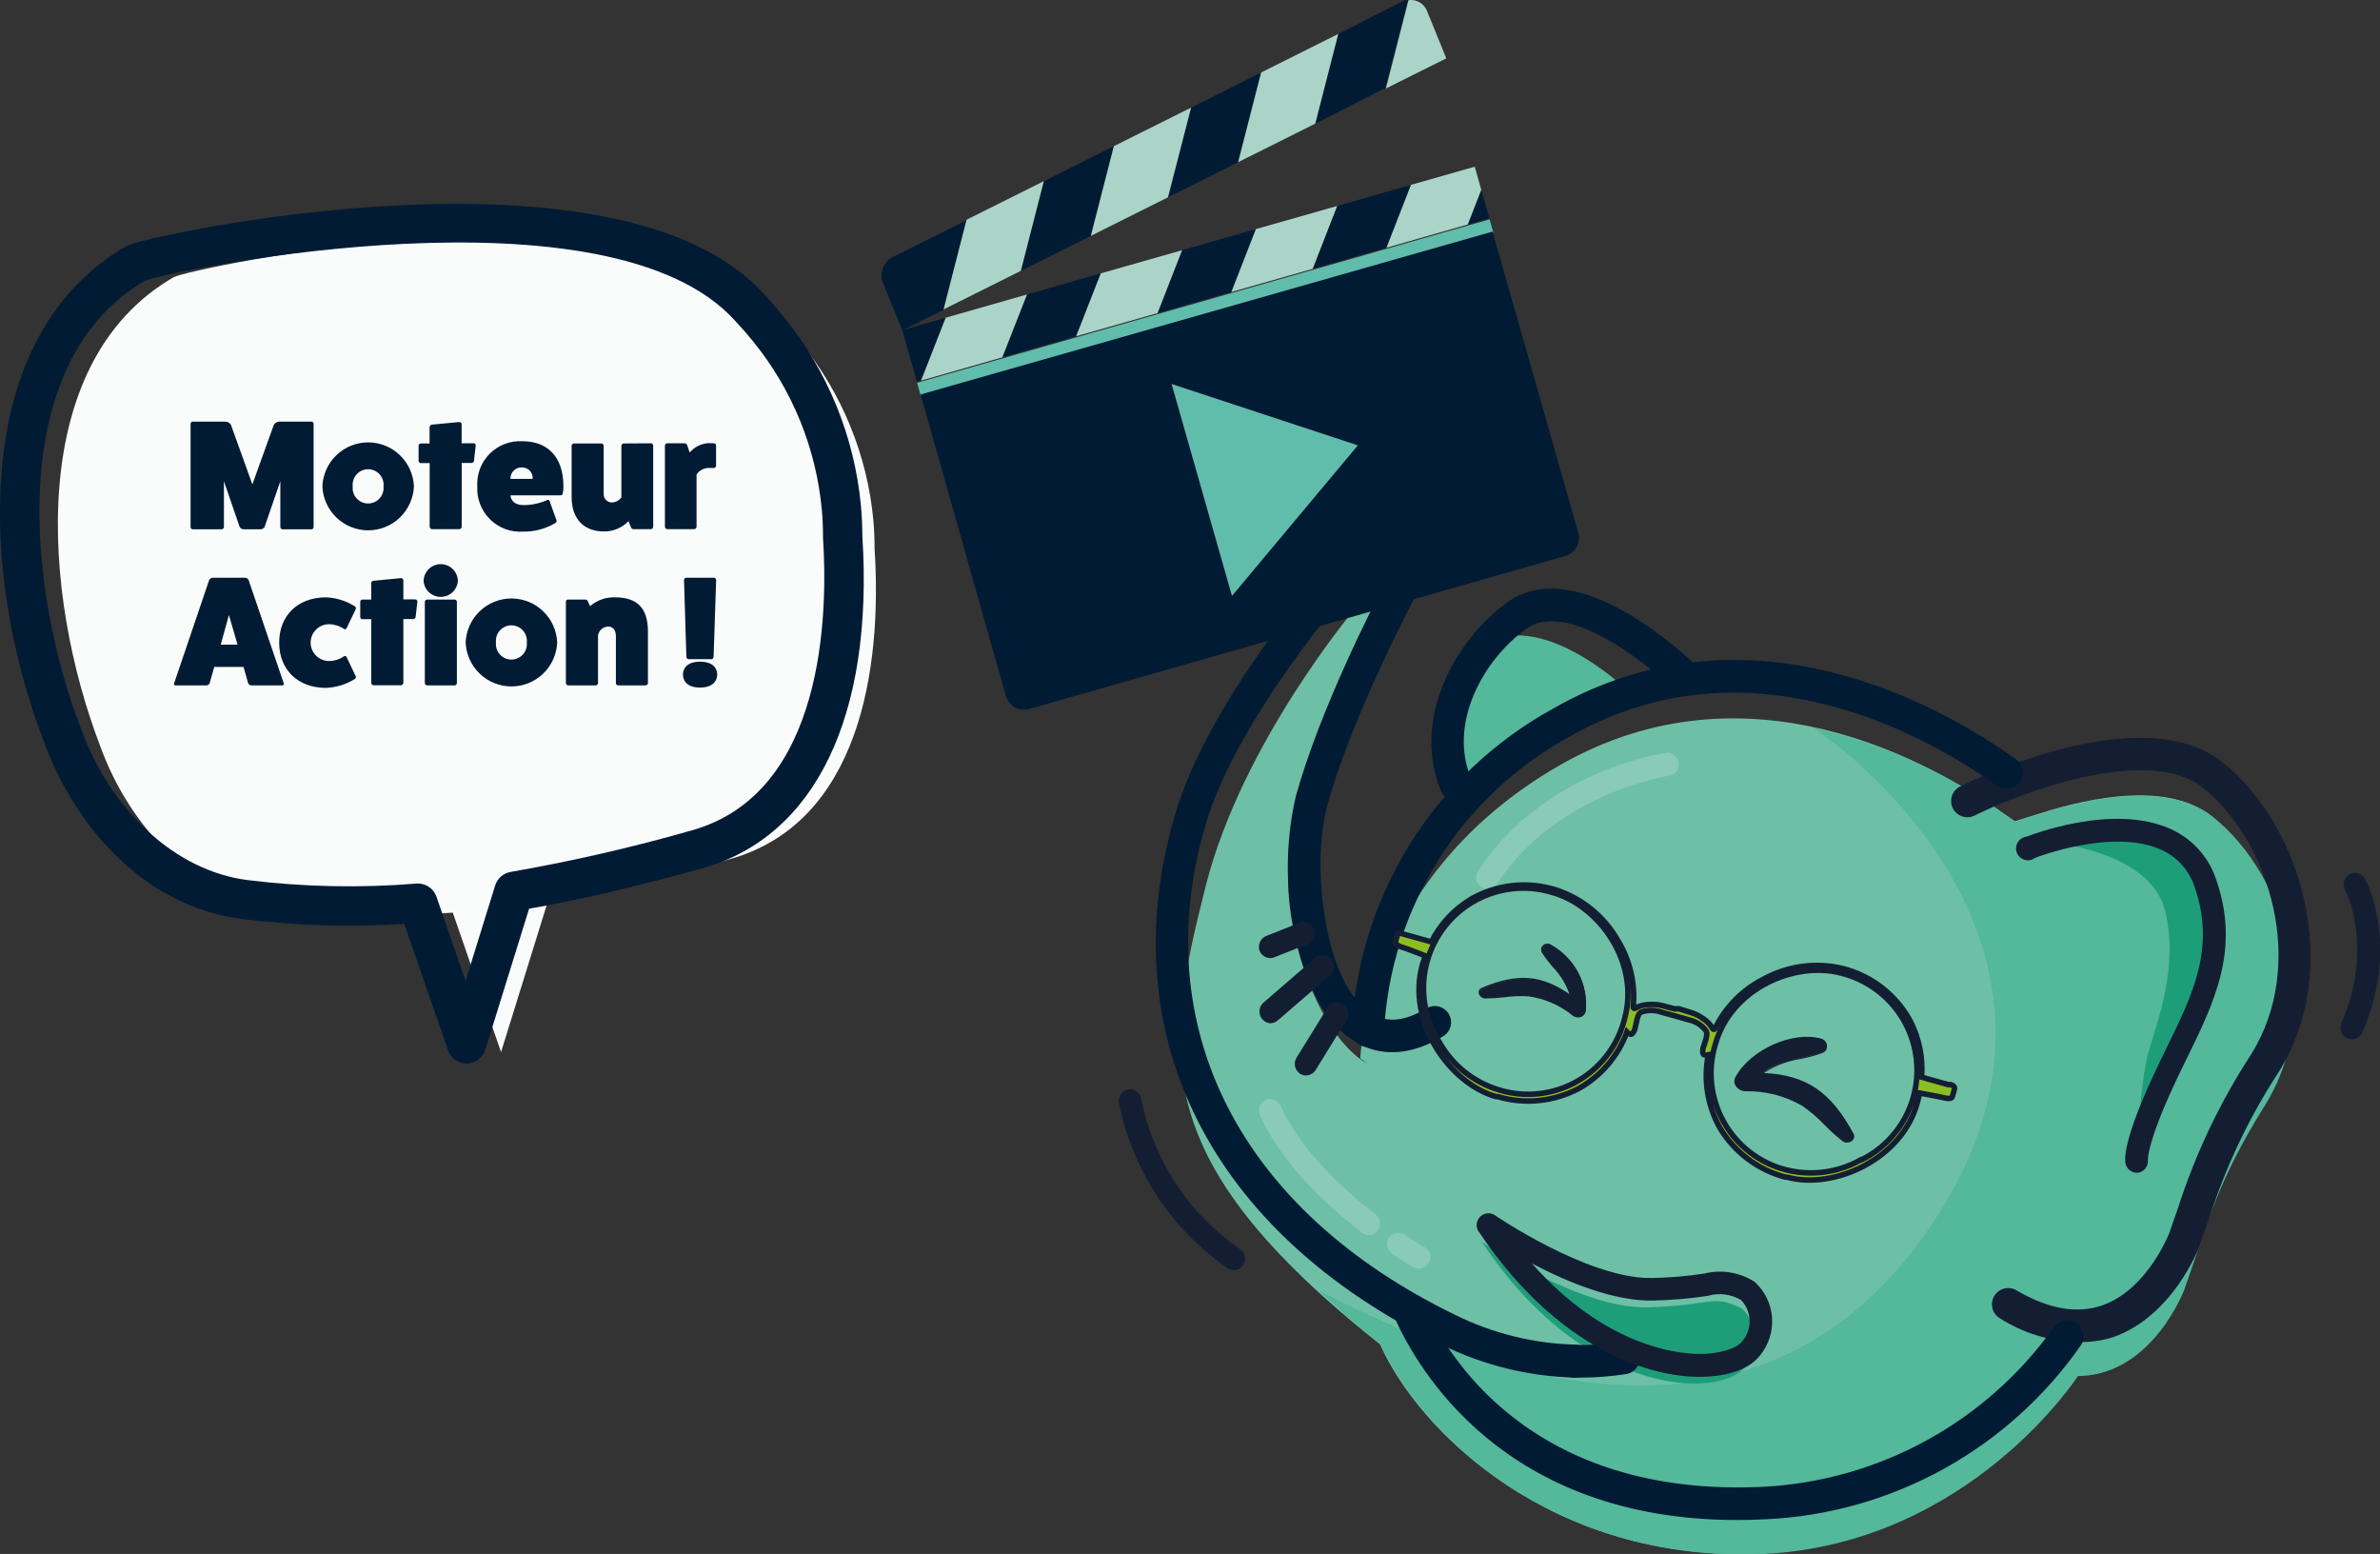 <svg width="432" height="282" viewBox="0 0 432 282" fill="none" xmlns="http://www.w3.org/2000/svg">
<rect x="0" y="0" width="432" height="282" fill="#333333" stroke="none"/>
<g clip-path="url(#clip0_0_1)">
<path d="M248.287 193.103C237.748 187.139 230.844 162.638 235.06 151.055C239.275 139.471 251.083 114.174 251.083 114.174C250.416 107.542 246.05 110.341 246.05 110.341C246.05 110.341 225.467 134.649 218.843 160.808C211.122 191.402 208.09 210.327 250.502 243.978C257.32 259.437 281.515 283.787 320.056 281.892C357.37 280.041 376.985 249.597 376.985 249.597H377.544C390.577 249.059 396.234 234.01 396.234 234.01C400.535 222.168 401.89 214.913 410.944 200.444C421.698 183.22 415.031 159.042 401.503 148.17C393.718 141.926 380.125 144.445 369.995 147.696L365.693 149.031L364.016 147.868C350.445 138.158 317.045 119.341 282.999 138.933C247.985 159.085 246.91 192.069 246.91 192.069L248.287 193.103Z" fill="#6DC0A5"/>
<path d="M250.674 243.978C246.501 240.662 242.888 237.519 239.555 234.311C263.535 246.411 317.819 271.257 350.725 222.104C385.287 170.432 331.089 132.991 328.874 132.022C341.603 134.89 353.618 140.318 364.188 147.976L365.887 149.138L370.189 147.803C380.318 144.552 393.846 142.033 401.696 148.277C415.224 159.042 421.956 183.242 411.138 200.552C402.105 215.02 400.686 222.276 396.449 234.117C396.449 234.117 390.771 249.188 377.738 249.705H377.178C377.178 249.705 357.564 280.084 320.249 282C281.687 283.787 257.491 259.437 250.674 243.978Z" fill="#54B89B"/>
<path d="M266.417 143.497C261.255 131.225 259.814 123.776 268.417 117.532C279.428 109.545 295.817 125.649 295.817 125.649C295.817 125.649 285.773 122.699 266.417 143.497Z" fill="#54B89B"/>
<path d="M316.249 237.519C317.633 238.86 318.466 240.672 318.581 242.597C318.697 244.522 318.087 246.421 316.872 247.918C312.571 253.839 288.01 254.011 268.998 225.398C268.998 225.398 286.784 237.627 299.107 237.239C311.431 236.852 310.829 234.763 316.249 237.519Z" fill="#1D9E79"/>
<path d="M374.125 153.186C374.125 153.186 390.341 154.973 392.943 165.135C395.546 175.297 391.631 185.115 389.996 190.842C388.362 196.569 387.846 210.757 387.846 210.757C387.846 210.757 392.642 194.954 395.094 191.014C397.546 187.074 404.256 171.207 401.309 163.994C398.363 156.782 395.588 151.076 388.878 151.076C383.898 151.241 378.951 151.948 374.125 153.186Z" fill="#1D9E79"/>
<path d="M248.566 224.17C248.106 224.175 247.659 224.024 247.297 223.74C241.06 218.96 232.758 211.382 228.672 202.361C228.463 201.856 228.452 201.29 228.644 200.778C228.836 200.267 229.215 199.847 229.704 199.605C230.206 199.401 230.766 199.395 231.272 199.586C231.778 199.778 232.194 200.153 232.436 200.638C236.178 208.884 243.942 215.967 249.814 220.467C250.112 220.75 250.323 221.112 250.422 221.511C250.521 221.91 250.503 222.329 250.372 222.718C250.241 223.107 250.001 223.451 249.681 223.708C249.361 223.966 248.974 224.126 248.566 224.17Z" fill="#89CAB9"/>
<path d="M257.535 230.22C257.286 230.22 257.038 230.176 256.804 230.091C255.337 229.343 253.941 228.464 252.632 227.465C252.2 227.142 251.905 226.668 251.805 226.138C251.705 225.607 251.809 225.059 252.094 224.601C252.417 224.163 252.894 223.864 253.429 223.764C253.963 223.664 254.516 223.771 254.975 224.063C256.042 224.858 257.164 225.577 258.331 226.216C258.582 226.309 258.812 226.451 259.008 226.634C259.203 226.817 259.361 227.037 259.471 227.282C259.581 227.526 259.641 227.79 259.649 228.058C259.656 228.326 259.61 228.592 259.514 228.842C259.359 229.244 259.088 229.589 258.735 229.835C258.382 230.081 257.965 230.215 257.535 230.22Z" fill="#89CAB9"/>
<path d="M269.966 161.303C269.57 161.3 269.183 161.188 268.847 160.98C268.405 160.666 268.097 160.197 267.986 159.666C267.874 159.135 267.967 158.582 268.245 158.116C280.139 139.837 301.925 136.586 302.85 136.586C303.316 136.65 303.749 136.864 304.082 137.197C304.415 137.53 304.629 137.963 304.692 138.429C304.756 138.896 304.665 139.371 304.433 139.781C304.201 140.19 303.842 140.513 303.409 140.699C303.194 140.699 282.547 143.756 271.708 160.42C271.508 160.694 271.246 160.917 270.943 161.071C270.64 161.224 270.305 161.304 269.966 161.303Z" fill="#89CAB9"/>
<path d="M330.551 188.646C330.803 188.704 331.029 188.842 331.197 189.04C331.364 189.237 331.464 189.483 331.481 189.742C331.498 190 331.431 190.257 331.291 190.475C331.15 190.692 330.943 190.859 330.701 190.95C327.066 192.306 322.658 192.263 319.754 194.89C327.734 195.169 332.164 198.119 336.315 205.827C336.852 206.839 335.368 207.528 334.637 206.968C332.013 205.009 330.121 202.361 327.26 200.509C324.089 198.65 320.46 197.718 316.786 197.818C316.504 197.833 316.224 197.775 315.971 197.649C315.718 197.523 315.502 197.334 315.344 197.1C315.186 196.866 315.09 196.595 315.068 196.313C315.046 196.031 315.097 195.749 315.216 195.492C317.776 190.799 325.26 187.182 330.551 188.646Z" fill="#141E33"/>
<path d="M335.24 207.356C334.971 207.356 334.707 207.273 334.487 207.119C333.341 206.224 332.256 205.253 331.239 204.212C329.996 202.896 328.619 201.712 327.132 200.681C323.973 198.851 320.37 197.935 316.722 198.033C316.379 198.013 316.045 197.91 315.749 197.734C315.454 197.558 315.205 197.314 315.023 197.021C314.875 196.782 314.795 196.506 314.795 196.225C314.795 195.943 314.875 195.667 315.023 195.428C317.69 190.498 325.39 187.031 330.551 188.474C330.85 188.552 331.115 188.724 331.309 188.964C331.502 189.204 331.614 189.5 331.627 189.809C331.645 190.097 331.565 190.383 331.401 190.621C331.238 190.86 330.999 191.036 330.723 191.122C329.447 191.572 328.139 191.924 326.809 192.177C324.442 192.527 322.18 193.394 320.185 194.717C327.906 195.105 332.336 198.141 336.444 205.741C336.562 205.943 336.602 206.18 336.559 206.409C336.515 206.639 336.391 206.845 336.207 206.99C335.939 207.224 335.596 207.354 335.24 207.356ZM327.992 188.517C325.464 188.577 322.99 189.254 320.782 190.489C318.575 191.723 316.701 193.477 315.324 195.6C315.217 195.787 315.16 195.998 315.16 196.214C315.16 196.429 315.217 196.641 315.324 196.827C315.475 197.072 315.683 197.277 315.93 197.423C316.177 197.57 316.456 197.653 316.743 197.667C320.455 197.562 324.121 198.502 327.325 200.38C328.834 201.426 330.232 202.624 331.498 203.954C332.505 204.975 333.575 205.931 334.702 206.817C334.888 206.949 335.109 207.02 335.336 207.02C335.564 207.02 335.786 206.949 335.971 206.817C336.092 206.723 336.174 206.588 336.202 206.437C336.23 206.286 336.201 206.13 336.121 205.999C331.992 198.378 327.519 195.428 319.712 195.234H319.26L319.604 194.933C321.683 193.356 324.137 192.347 326.723 192.005C328.031 191.731 329.324 191.386 330.594 190.971C330.8 190.902 330.978 190.768 331.102 190.59C331.226 190.412 331.289 190.198 331.282 189.981C331.267 189.751 331.18 189.531 331.033 189.353C330.887 189.176 330.688 189.049 330.465 188.99C329.68 188.725 328.862 188.565 328.035 188.517H327.992Z" fill="#141E33"/>
<path d="M281.472 171.508C281.284 171.417 281.071 171.389 280.865 171.429C280.66 171.469 280.473 171.574 280.333 171.729C280.192 171.884 280.106 172.081 280.086 172.29C280.067 172.498 280.115 172.707 280.224 172.886C281.88 175.556 284.72 177.73 285.257 180.809C279.988 177.02 275.665 176.675 269.084 179.453C268.245 179.819 268.847 180.981 269.6 181.003C272.288 181.003 274.826 180.357 277.579 180.637C280.558 181.035 283.366 182.258 285.687 184.168C285.86 184.313 286.067 184.413 286.288 184.456C286.509 184.5 286.738 184.487 286.953 184.418C287.168 184.349 287.362 184.227 287.517 184.063C287.671 183.898 287.782 183.697 287.838 183.479C288.078 181.077 287.601 178.658 286.468 176.527C285.335 174.396 283.596 172.65 281.472 171.508Z" fill="#141E33"/>
<path d="M286.505 184.641C286.136 184.643 285.775 184.53 285.472 184.318C283.17 182.435 280.394 181.221 277.45 180.809C275.978 180.714 274.501 180.772 273.041 180.981C271.863 181.119 270.678 181.19 269.492 181.197C269.228 181.17 268.979 181.059 268.782 180.881C268.585 180.703 268.449 180.467 268.395 180.206C268.362 180.016 268.395 179.82 268.489 179.651C268.583 179.483 268.732 179.352 268.912 179.28C275.364 176.546 279.666 176.847 284.87 180.4C284.247 178.609 283.25 176.973 281.945 175.599C281.218 174.779 280.55 173.908 279.945 172.994C279.804 172.804 279.727 172.574 279.727 172.337C279.727 172.1 279.804 171.87 279.945 171.68C280.115 171.481 280.344 171.34 280.599 171.278C280.854 171.216 281.122 171.237 281.364 171.336C283.517 172.502 285.277 174.279 286.425 176.443C287.573 178.607 288.057 181.062 287.816 183.5C287.785 183.727 287.696 183.942 287.556 184.123C287.416 184.304 287.232 184.446 287.021 184.534C286.854 184.592 286.681 184.628 286.505 184.641ZM276.203 180.335H277.493C280.499 180.757 283.332 181.992 285.687 183.909C285.87 184.046 286.084 184.134 286.31 184.164C286.536 184.194 286.766 184.166 286.978 184.082C287.136 184.021 287.276 183.92 287.382 183.787C287.488 183.655 287.556 183.496 287.58 183.328C287.804 180.967 287.327 178.593 286.21 176.502C285.093 174.412 283.385 172.697 281.3 171.573C281.131 171.502 280.945 171.486 280.767 171.529C280.589 171.572 280.429 171.67 280.31 171.809C280.211 171.935 280.157 172.091 280.157 172.251C280.157 172.411 280.211 172.567 280.31 172.692C280.911 173.592 281.565 174.454 282.268 175.276C283.749 176.779 284.816 178.641 285.365 180.68V181.11L284.999 180.852C279.773 177.084 275.579 176.74 269.019 179.517C268.912 179.547 268.821 179.618 268.765 179.715C268.708 179.811 268.692 179.926 268.718 180.034C268.753 180.211 268.842 180.373 268.973 180.496C269.104 180.62 269.271 180.699 269.449 180.723C270.621 180.717 271.792 180.645 272.955 180.508C274.035 180.408 275.119 180.365 276.203 180.378V180.335Z" fill="#141E33"/>
<path d="M377.006 243.547C372.038 243.397 367.201 241.909 363.005 239.241C362.332 238.842 361.845 238.191 361.652 237.432C361.458 236.673 361.574 235.868 361.973 235.194C362.372 234.52 363.023 234.033 363.781 233.839C364.539 233.645 365.343 233.761 366.017 234.16C371.78 237.562 377.007 238.466 381.566 236.895C389.739 234.053 393.631 223.977 393.674 223.977C394.255 222.362 394.793 220.79 395.309 219.305C398.476 209.421 402.954 200.007 408.622 191.316C418.752 175.104 412.128 152.798 399.826 142.938C389.975 135.015 366.597 143.907 358.424 147.997C357.726 148.348 356.916 148.407 356.174 148.161C355.432 147.915 354.818 147.383 354.467 146.684C354.116 145.984 354.058 145.174 354.304 144.431C354.55 143.688 355.08 143.074 355.779 142.722C357.113 142.055 388.685 126.403 403.525 138.416C417.762 149.827 425.397 175.706 413.611 194.545C408.162 202.893 403.879 211.948 400.879 221.458C400.363 222.943 399.804 224.515 399.202 226.216C398.987 226.776 394.32 238.875 383.545 242.665C381.429 243.321 379.22 243.62 377.006 243.547Z" fill="#141E33"/>
<path d="M264.266 145.306C263.681 145.307 263.108 145.134 262.622 144.808C262.135 144.482 261.757 144.018 261.535 143.476C256.287 130.773 263.815 116.391 273.557 109.329C286.462 99.964 306.764 119.728 307.624 120.568C308.195 121.116 308.524 121.869 308.541 122.66C308.557 123.452 308.258 124.217 307.71 124.788C307.163 125.359 306.411 125.689 305.621 125.705C304.83 125.721 304.066 125.422 303.495 124.874C298.613 120.094 284.375 108.856 277.02 114.109C269.105 119.858 262.89 131.333 266.998 141.215C267.297 141.938 267.297 142.749 266.999 143.472C266.7 144.195 266.128 144.769 265.406 145.069C265.045 145.22 264.658 145.3 264.266 145.306Z" fill="#021B34"/>
<path d="M387.824 212.824C387.364 212.808 386.922 212.644 386.562 212.357C386.202 212.07 385.944 211.676 385.824 211.231C385.566 210.197 385.587 206.537 390.9 195.083C391.688 193.375 392.484 191.718 393.287 190.11C398.04 180.421 402.127 172.046 398.406 161.131C397.945 159.615 397.166 158.216 396.119 157.028C395.073 155.839 393.785 154.889 392.341 154.241C383.545 150.172 369.522 155.619 369.393 155.683C369.128 155.885 368.822 156.022 368.496 156.085C368.17 156.148 367.833 156.134 367.513 156.045C367.193 155.956 366.899 155.794 366.652 155.572C366.405 155.35 366.213 155.074 366.09 154.765C365.968 154.456 365.918 154.123 365.946 153.791C365.974 153.46 366.077 153.14 366.249 152.856C366.421 152.571 366.657 152.331 366.937 152.153C367.218 151.975 367.535 151.864 367.866 151.83C368.511 151.571 383.652 145.672 394.062 150.473C396.016 151.358 397.761 152.646 399.184 154.252C400.607 155.859 401.676 157.748 402.32 159.796C406.621 172.326 401.933 181.842 397.008 191.918C396.212 193.533 395.417 195.148 394.642 196.827C389.911 207.033 389.867 210.133 389.867 210.456C389.927 210.967 389.801 211.483 389.513 211.91C389.225 212.336 388.794 212.645 388.297 212.781L387.824 212.824Z" fill="#141E33"/>
<path d="M286.096 250.006C277.573 249.824 269.195 247.766 261.557 243.978C219.725 223.675 201.659 187.828 213.209 148.105C219.661 125.584 243.426 99.684 244.437 98.586L244.867 98.091L245.469 97.854C246.787 97.302 248.211 97.054 249.637 97.128C251.063 97.203 252.454 97.598 253.707 98.284C254.959 99.21 255.956 100.438 256.607 101.853C257.257 103.269 257.54 104.826 257.427 106.38V107.155L257.061 107.865C257.061 108.059 245.684 129.094 240.953 146.06C238.049 156.415 240.136 177.278 248.179 183.436C251.126 185.696 254.631 185.589 258.933 182.983C259.606 182.584 260.41 182.468 261.168 182.662C261.926 182.856 262.577 183.343 262.976 184.017C263.375 184.691 263.491 185.496 263.297 186.255C263.104 187.014 262.617 187.665 261.944 188.065C253.814 192.909 248.007 190.777 244.566 188.065C238.114 183.156 235.619 173.123 234.673 167.59C233.279 159.903 233.469 152.012 235.232 144.402C239.705 128.426 249.341 109.738 251.448 105.648C251.462 105.181 251.383 104.717 251.217 104.281C251.051 103.845 250.801 103.446 250.481 103.107C249.754 102.825 248.949 102.825 248.222 103.107C244.717 107.026 224.565 130.256 218.822 149.677C208.069 186.407 225.081 219.649 264.094 238.595C270.956 242.002 278.482 243.854 286.139 244.021C286.88 244.084 287.57 244.424 288.073 244.972C288.576 245.52 288.855 246.237 288.855 246.981C288.855 247.726 288.576 248.443 288.073 248.991C287.57 249.539 286.88 249.878 286.139 249.942L286.096 250.006Z" fill="#021B34"/>
<path d="M286.827 250.006H286.053C285.643 250.041 285.231 249.991 284.842 249.858C284.453 249.725 284.096 249.513 283.793 249.235C283.491 248.956 283.249 248.618 283.084 248.241C282.918 247.865 282.833 247.458 282.833 247.046C282.833 246.635 282.918 246.228 283.084 245.851C283.249 245.474 283.491 245.136 283.793 244.858C284.096 244.579 284.453 244.367 284.842 244.234C285.231 244.101 285.643 244.051 286.053 244.086C288.795 244.124 291.536 243.937 294.247 243.526C294.63 243.467 295.021 243.483 295.397 243.575C295.773 243.667 296.128 243.832 296.44 244.061C296.753 244.29 297.017 244.578 297.219 244.909C297.42 245.24 297.554 245.608 297.613 245.991C297.672 246.374 297.656 246.765 297.564 247.142C297.472 247.519 297.308 247.873 297.079 248.186C296.85 248.499 296.562 248.764 296.231 248.965C295.901 249.167 295.533 249.301 295.151 249.361C292.397 249.785 289.614 250.001 286.827 250.006Z" fill="#021B34"/>
<path d="M248.287 190.002C247.505 190.002 246.756 189.692 246.203 189.138C245.65 188.585 245.34 187.835 245.34 187.053C245.926 175.029 249.576 163.356 255.942 153.143C262.307 142.93 271.178 134.518 281.709 128.706C317.453 108.124 352.51 128.19 365.909 137.77C366.547 138.224 366.98 138.914 367.111 139.687C367.242 140.46 367.061 141.254 366.608 141.893C366.154 142.533 365.465 142.966 364.693 143.097C363.921 143.228 363.128 143.047 362.489 142.593C349.993 133.68 317.324 114.949 284.633 133.831C275.01 139.133 266.895 146.802 261.051 156.113C255.208 165.425 251.828 176.072 251.233 187.053C251.233 187.835 250.923 188.585 250.37 189.138C249.817 189.692 249.068 190.002 248.287 190.002Z" fill="#021B34"/>
<path d="M237.06 195.17C236.672 195.163 236.293 195.051 235.963 194.847C235.516 194.543 235.199 194.083 235.075 193.556C234.951 193.029 235.031 192.476 235.297 192.005L241.211 182.445C241.556 182.14 241.99 181.954 242.449 181.914C242.907 181.874 243.367 181.983 243.759 182.224C244.152 182.465 244.456 182.826 244.629 183.253C244.801 183.681 244.832 184.152 244.716 184.598L238.823 194.158C238.636 194.459 238.377 194.709 238.069 194.885C237.761 195.062 237.415 195.159 237.06 195.17Z" fill="#141E33"/>
<path d="M230.565 185.696C230.161 185.66 229.776 185.51 229.453 185.263C229.131 185.017 228.885 184.685 228.743 184.304C228.601 183.924 228.57 183.511 228.653 183.113C228.735 182.716 228.928 182.35 229.21 182.058L238.199 174.285C238.384 174.01 238.629 173.781 238.917 173.616C239.204 173.452 239.525 173.355 239.856 173.335C240.186 173.315 240.517 173.372 240.822 173.501C241.127 173.629 241.398 173.827 241.614 174.078C241.83 174.329 241.986 174.626 242.069 174.947C242.151 175.268 242.159 175.604 242.091 175.928C242.023 176.252 241.88 176.556 241.675 176.817C241.471 177.077 241.208 177.287 240.909 177.429L232.006 185.115C231.614 185.482 231.101 185.689 230.565 185.696Z" fill="#141E33"/>
<path d="M230.565 173.876C230.15 173.868 229.746 173.739 229.403 173.506C229.059 173.273 228.79 172.945 228.629 172.563C228.447 172.05 228.466 171.488 228.681 170.989C228.897 170.49 229.293 170.091 229.79 169.872L236.242 167.31C236.707 167.266 237.173 167.376 237.57 167.621C237.967 167.866 238.274 168.234 238.444 168.669C238.614 169.104 238.638 169.583 238.513 170.033C238.387 170.483 238.118 170.88 237.748 171.163L231.296 173.726C231.064 173.822 230.816 173.873 230.565 173.876Z" fill="#141E33"/>
<path d="M315.324 275.842C272.761 275.842 257.255 248.176 253.276 239.435C252.959 238.719 252.94 237.905 253.223 237.175C253.505 236.444 254.066 235.855 254.782 235.538C255.498 235.221 256.31 235.202 257.04 235.485C257.77 235.767 258.358 236.329 258.674 237.045C262.309 245.27 277.45 271.881 320.098 269.814C330.471 269.265 340.587 266.387 349.697 261.393C358.807 256.399 366.678 249.417 372.726 240.964C372.931 240.634 373.199 240.349 373.514 240.123C373.829 239.897 374.185 239.735 374.563 239.647C374.94 239.559 375.332 239.547 375.714 239.61C376.096 239.673 376.462 239.812 376.791 240.016C377.12 240.221 377.406 240.489 377.631 240.805C377.857 241.12 378.018 241.477 378.106 241.855C378.194 242.233 378.207 242.624 378.143 243.007C378.08 243.39 377.942 243.756 377.738 244.086C371.245 253.413 362.693 261.118 352.746 266.603C342.799 272.088 331.723 275.205 320.378 275.713C318.658 275.799 316.98 275.842 315.324 275.842Z" fill="#021B34"/>
<path d="M308.549 249.856H308.055C302.807 249.856 284.397 247.552 268.245 223.266C268.048 222.861 267.983 222.404 268.059 221.96C268.136 221.516 268.349 221.107 268.67 220.791C268.991 220.475 269.402 220.267 269.847 220.198C270.291 220.128 270.747 220.2 271.148 220.403C271.299 220.532 288.01 231.921 299.494 231.921H300.011C303.129 231.852 306.239 231.586 309.323 231.125C312.325 230.368 315.503 230.832 318.163 232.416C318.33 232.499 318.482 232.608 318.615 232.739C320.393 234.409 321.476 236.69 321.648 239.125C321.819 241.56 321.066 243.97 319.539 245.873C317.711 248.37 313.733 249.856 308.549 249.856ZM278.074 229.295C291.171 244.107 304.054 245.636 308.183 245.7C312.313 245.765 315.367 244.602 316.227 243.418C317.13 242.369 317.611 241.02 317.575 239.635C317.54 238.25 316.99 236.927 316.034 235.926C315.125 235.388 314.116 235.044 313.069 234.914C312.022 234.785 310.959 234.872 309.947 235.172C306.714 235.66 303.452 235.94 300.183 236.012C293.064 236.227 284.461 232.653 278.074 229.295Z" fill="#141E33"/>
<path d="M426.86 188.624C426.576 188.624 426.296 188.558 426.042 188.431C425.556 188.196 425.175 187.787 424.975 187.284C424.776 186.782 424.773 186.223 424.967 185.718C430.989 171.852 425.849 161.841 425.612 161.41C425.383 160.924 425.344 160.368 425.503 159.854C425.662 159.34 426.008 158.905 426.472 158.633C426.956 158.393 427.512 158.345 428.03 158.496C428.548 158.648 428.99 158.989 429.268 159.451C429.526 159.946 435.721 171.573 428.752 187.44C428.575 187.792 428.305 188.088 427.971 188.297C427.638 188.506 427.253 188.619 426.86 188.624Z" fill="#141E33"/>
<path d="M223.962 230.5C223.531 230.495 223.111 230.36 222.757 230.113C212.564 223.035 205.51 212.277 203.079 200.1C203 199.563 203.128 199.016 203.435 198.569C203.742 198.122 204.206 197.808 204.735 197.688C205.268 197.609 205.811 197.734 206.257 198.037C206.704 198.34 207.02 198.799 207.143 199.325C209.302 210.484 215.781 220.336 225.166 226.732C225.594 227.065 225.88 227.547 225.967 228.082C226.055 228.617 225.938 229.165 225.64 229.617C225.455 229.892 225.205 230.116 224.912 230.27C224.619 230.424 224.293 230.503 223.962 230.5Z" fill="#141E33"/>
<path d="M354.058 196.827H353.607L348.789 195.471C349.068 191.885 348.322 188.293 346.638 185.115C345.35 182.801 343.601 180.776 341.5 179.165C339.399 177.554 336.99 176.392 334.423 175.749C329.548 174.586 324.414 175.293 320.034 177.73C316.213 179.683 313.138 182.837 311.281 186.708C311.259 186.739 311.23 186.765 311.196 186.782C311.163 186.8 311.125 186.809 311.087 186.809C311.049 186.809 311.012 186.8 310.978 186.782C310.944 186.765 310.915 186.739 310.893 186.708C310.454 185.919 309.817 185.259 309.044 184.792C308.391 184.323 307.664 183.967 306.893 183.737L304.743 183.07H304.334H303.925L301.774 182.51C300.989 182.306 300.175 182.233 299.366 182.295C298.46 182.291 297.569 182.528 296.785 182.984C296.785 182.984 296.548 183.113 296.441 182.79C296.858 178.519 295.861 174.229 293.602 170.582C291.102 166.231 287.067 162.975 282.289 161.454C279.758 160.679 277.095 160.432 274.465 160.728C271.835 161.024 269.293 161.858 266.998 163.176C263.922 165.031 261.432 167.718 259.814 170.927L255.018 169.592L254.567 169.463C254.567 169.463 253.857 169.204 253.706 169.463L253.276 170.991C253.276 170.991 253.276 171.465 254.309 171.831L255.427 172.197L258.717 173.446C258.524 173.984 258.352 174.522 258.18 175.082C255.298 185.46 263.126 196.612 271.535 199.002H271.837C276.743 200.458 282.024 199.932 286.548 197.538C290.597 195.281 293.703 191.645 295.301 187.29C295.459 187.46 295.659 187.586 295.882 187.656C295.882 187.656 296.333 187.957 296.742 186.751L297.108 185.18C297.108 185.18 297.322 183.909 297.882 183.673C299.065 183.257 300.355 183.257 301.538 183.673L304.033 184.361L306.527 185.072C307.75 185.334 308.844 186.011 309.625 186.988C310.012 187.483 309.625 188.667 309.625 188.667L309.13 190.218C308.872 191.466 309.41 191.445 309.41 191.445C309.628 191.5 309.858 191.5 310.076 191.445C309.18 195.995 309.943 200.716 312.227 204.75C314.881 209.132 319.129 212.312 324.078 213.621H324.378C332.788 215.946 345.262 210.413 348.036 200.035C348.187 199.476 348.316 198.916 348.445 198.356L351.886 199.002L353.047 199.26C354.187 199.519 354.359 199.066 354.359 199.066L354.79 197.538C354.768 196.978 354.058 196.827 354.058 196.827ZM272.031 197.775C267.47 196.401 263.617 193.315 261.277 189.163C259.255 186.025 258.248 182.34 258.394 178.608C258.541 174.877 259.834 171.282 262.096 168.313C264.359 165.345 267.481 163.147 271.037 162.019C274.593 160.892 278.409 160.89 281.966 162.013C290.397 164.468 297.71 174.781 294.871 184.921C294.273 187.302 293.197 189.536 291.709 191.486C290.22 193.437 288.35 195.063 286.212 196.266C284.075 197.469 281.715 198.223 279.277 198.483C276.838 198.742 274.373 198.501 272.031 197.775ZM337.799 210.456C333.686 212.787 328.836 213.45 324.249 212.307C321.877 211.713 319.65 210.642 317.703 209.16C315.756 207.678 314.129 205.815 312.923 203.685C311.716 201.555 310.955 199.202 310.683 196.769C310.412 194.336 310.637 191.872 311.345 189.529C314.162 179.388 325.777 174.328 334.25 176.611C337.847 177.515 341.081 179.501 343.515 182.302C345.949 185.103 347.466 188.584 347.862 192.275C348.259 195.967 347.515 199.691 345.731 202.946C343.946 206.2 341.208 208.829 337.885 210.477L337.799 210.456Z" fill="#8CBE23" stroke="#141E33" stroke-miterlimit="10"/>
<path d="M270.377 39.815L166.464 69.467L167.142 71.848L271.055 42.196L270.377 39.815Z" fill="#61BDAB"/>
<path d="M182.54 126.166C182.749 127.047 183.299 127.81 184.069 128.286C184.839 128.762 185.766 128.913 186.647 128.706L284.29 100.847C285.139 100.552 285.839 99.937 286.241 99.132C286.643 98.327 286.715 97.397 286.44 96.54L270.912 42.027L167.098 71.587L182.54 126.166ZM212.649 69.671L246.437 80.824L223.618 108.188L212.649 69.671Z" fill="#021B34"/>
<path d="M224.736 29.431L228.908 13.155L216.198 19.528L212.004 35.804L224.736 29.431Z" fill="#021B34"/>
<path d="M198.003 42.802L202.176 26.525L189.465 32.876L185.292 49.153L198.003 42.802Z" fill="#021B34"/>
<path d="M242.91 6.158L238.737 22.434L251.47 15.975L255.578 -0.065C255.249 -0.024 254.929 0.07 254.631 0.215L242.91 6.158Z" fill="#021B34"/>
<path d="M160.279 51.349L163.785 59.961L171.27 56.236L175.442 39.96L161.914 46.699C161.129 47.148 160.532 47.865 160.232 48.719C159.931 49.573 159.948 50.507 160.279 51.349Z" fill="#021B34"/>
<path d="M185.292 49.153L189.465 32.876L175.442 39.874L171.27 56.15L185.292 49.153Z" fill="#AAD4C8"/>
<path d="M212.004 35.804L216.198 19.528L202.175 26.525L198.003 42.802L212.004 35.804Z" fill="#AAD4C8"/>
<path d="M238.737 22.434L242.91 6.158L228.909 13.155L224.736 29.431L238.737 22.434Z" fill="#AAD4C8"/>
<path d="M255.663 0.022L251.556 16.061L262.524 10.593L259.019 1.981C258.757 1.327 258.285 0.779 257.677 0.425C257.069 0.07 256.361 -0.072 255.663 0.022Z" fill="#AAD4C8"/>
<path d="M166.431 69.284L167.183 69.068L171.657 57.657L163.785 59.897H163.764L166.431 69.284Z" fill="#021B34"/>
<path d="M195.336 61.016L199.809 49.605L186.41 53.438L181.937 64.848L195.336 61.016Z" fill="#021B34"/>
<path d="M268.869 34.448L266.417 40.735L270.353 39.615L268.869 34.448Z" fill="#021B34"/>
<path d="M251.663 44.955L256.115 33.544L242.716 37.376L238.264 48.787L251.663 44.955Z" fill="#021B34"/>
<path d="M223.51 52.985L227.962 41.575L214.563 45.407L210.111 56.818L223.51 52.985Z" fill="#021B34"/>
<path d="M167.184 69.068L181.937 64.848L186.411 53.438L171.657 57.657L167.184 69.068Z" fill="#AAD4C8"/>
<path d="M210.111 56.818L214.563 45.407L199.809 49.605L195.336 61.016L210.111 56.818Z" fill="#AAD4C8"/>
<path d="M238.264 48.787L242.716 37.376L227.962 41.574L223.51 52.985L238.264 48.787Z" fill="#AAD4C8"/>
<path d="M266.417 40.735L268.869 34.448L267.686 30.25L256.115 33.544L251.663 44.955L266.417 40.735Z" fill="#AAD4C8"/>
<path d="M246.459 80.824L212.671 69.693L223.618 108.124L246.459 80.824Z" fill="#61BDAB"/>
</g>
<g clip-path="url(#clip1_0_1)">
<path d="M158.747 99.576C158.747 97.817 158.672 96.087 158.523 94.373C157.413 82.558 152.819 71.342 145.327 62.153C144.271 60.841 143.17 59.573 142.009 58.351C117.297 30.693 34.159 48.794 31.541 50.299C4.404 65.925 7.736 108.119 18.151 135.285C23.388 149.866 35.29 162.942 51.016 164.955C61.357 166.22 71.8 166.44 82.185 165.611L83.003 167.967L90.948 190.928L98.164 167.698L99.473 163.479C110.602 161.531 121.621 159.003 132.487 155.905C155.89 149.344 160.175 121.687 158.747 99.576Z" fill="#FAFCFC"/>
<path d="M84.685 193C83.946 192.998 83.225 192.766 82.623 192.336C82.02 191.906 81.566 191.299 81.323 190.6L73.378 167.654C63.583 168.29 53.75 168.001 44.009 166.789C25.099 164.373 12.989 148.554 7.96 134.554C1.89 118.824 -0.967 101.052 0.268 85.889C1.756 66.506 9.641 52.297 22.986 44.619C26.155 42.785 112.373 23.924 138.737 53.445C139.912 54.668 141.087 56.04 142.203 57.426C150.198 67.237 155.097 79.211 156.277 91.823C156.441 93.597 156.516 95.431 156.53 97.25C158.599 129.843 148.035 151.819 127.519 157.56C115.497 160.899 105.425 163.255 96.037 164.91L88.092 190.495C87.869 191.213 87.425 191.842 86.824 192.292C86.223 192.742 85.495 192.99 84.745 193H84.685ZM75.863 160.333C76.602 160.335 77.323 160.567 77.925 160.997C78.527 161.427 78.982 162.034 79.225 162.733L84.506 178.016L89.877 160.691C90.073 160.06 90.439 159.496 90.936 159.061C91.432 158.627 92.039 158.339 92.689 158.231C103.78 156.301 114.76 153.783 125.584 150.686C149.731 143.917 150.282 111.31 149.389 97.608V97.369C149.389 95.729 149.315 94.059 149.166 92.449C148.115 81.247 143.759 70.611 136.653 61.899C135.657 60.662 134.586 59.439 133.485 58.276C110.692 32.766 32.226 48.823 26.364 50.911C0.58 65.955 5.207 107.642 14.64 132.064C20.085 147.227 31.958 158.052 44.902 159.707C55.084 160.963 65.368 161.178 75.595 160.348L75.863 160.333Z" fill="#021B34"/>
<path d="M56.536 76.511C56.589 76.513 56.641 76.525 56.689 76.547C56.737 76.569 56.78 76.6 56.816 76.639C56.852 76.678 56.88 76.723 56.898 76.773C56.916 76.823 56.925 76.875 56.923 76.928V95.655C56.923 95.759 56.883 95.859 56.81 95.934C56.738 96.009 56.64 96.053 56.536 96.057H51.299C51.192 96.054 51.09 96.011 51.013 95.936C50.936 95.862 50.89 95.762 50.883 95.655V87.335L48.026 95.625C47.951 95.75 47.847 95.855 47.722 95.93C47.598 96.005 47.457 96.049 47.312 96.057H44.202C44.059 96.05 43.919 96.007 43.797 95.932C43.675 95.856 43.574 95.75 43.503 95.625L40.646 87.335V95.655C40.639 95.764 40.59 95.867 40.51 95.941C40.43 96.016 40.325 96.058 40.215 96.057H34.993C34.888 96.054 34.788 96.01 34.713 95.935C34.638 95.861 34.595 95.76 34.591 95.655V76.928C34.591 76.82 34.633 76.716 34.708 76.638C34.783 76.56 34.885 76.514 34.993 76.511H40.944C41.139 76.52 41.329 76.576 41.497 76.674C41.666 76.773 41.808 76.911 41.911 77.077L45.809 87.902L49.707 77.077C49.809 76.91 49.951 76.772 50.12 76.673C50.289 76.574 50.479 76.518 50.674 76.511H56.536Z" fill="#021B34"/>
<path d="M75.133 88.26C75.043 90.407 74.128 92.436 72.579 93.924C71.031 95.411 68.969 96.242 66.824 96.242C64.679 96.242 62.617 95.411 61.069 93.924C59.52 92.436 58.605 90.407 58.515 88.26C58.605 86.112 59.52 84.083 61.069 82.595C62.617 81.108 64.679 80.277 66.824 80.277C68.969 80.277 71.031 81.108 72.579 82.595C74.128 84.083 75.043 86.112 75.133 88.26ZM64.02 88.26C63.979 88.652 64.022 89.048 64.144 89.423C64.266 89.798 64.465 90.144 64.729 90.436C64.992 90.729 65.314 90.963 65.674 91.124C66.034 91.284 66.423 91.367 66.817 91.367C67.21 91.367 67.6 91.284 67.959 91.124C68.319 90.963 68.641 90.729 68.904 90.436C69.168 90.144 69.368 89.798 69.49 89.423C69.612 89.048 69.654 88.652 69.614 88.26C69.654 87.867 69.612 87.471 69.49 87.096C69.368 86.721 69.168 86.376 68.904 86.082C68.641 85.79 68.319 85.555 67.959 85.395C67.6 85.235 67.21 85.152 66.817 85.152C66.423 85.152 66.034 85.235 65.674 85.395C65.314 85.555 64.992 85.79 64.729 86.082C64.465 86.376 64.266 86.721 64.144 87.096C64.022 87.471 63.979 87.867 64.02 88.26Z" fill="#021B34"/>
<path d="M85.935 80.447C85.989 80.443 86.044 80.45 86.095 80.469C86.147 80.487 86.194 80.516 86.233 80.554C86.273 80.592 86.303 80.638 86.324 80.689C86.344 80.74 86.353 80.795 86.351 80.849L86.039 83.593C86.032 83.701 85.986 83.803 85.909 83.88C85.832 83.957 85.73 84.003 85.622 84.01H83.807V95.595C83.804 95.706 83.759 95.812 83.682 95.892C83.605 95.972 83.501 96.02 83.39 96.028H78.406C78.296 96.02 78.192 95.972 78.115 95.892C78.038 95.812 77.993 95.706 77.99 95.595V84.04H76.383C76.279 84.04 76.179 84 76.104 83.927C76.029 83.855 75.985 83.757 75.981 83.652V80.894C75.979 80.84 75.988 80.786 76.007 80.736C76.027 80.685 76.056 80.639 76.094 80.6C76.131 80.561 76.176 80.53 76.226 80.509C76.275 80.487 76.329 80.477 76.383 80.477H77.975V77.465C77.988 77.36 78.037 77.263 78.112 77.19C78.188 77.117 78.287 77.072 78.392 77.062L83.376 76.585C83.43 76.583 83.483 76.592 83.534 76.612C83.584 76.631 83.63 76.66 83.669 76.698C83.708 76.735 83.739 76.78 83.76 76.83C83.781 76.88 83.792 76.934 83.792 76.988V80.447H85.935Z" fill="#021B34"/>
<path d="M101.021 94.462C101.021 94.671 101.021 94.775 100.827 94.894C99.062 95.955 97.038 96.502 94.98 96.475C93.879 96.554 92.773 96.398 91.737 96.018C90.7 95.637 89.756 95.04 88.967 94.266C88.178 93.492 87.562 92.559 87.16 91.529C86.757 90.499 86.578 89.394 86.634 88.289C86.569 87.193 86.736 86.096 87.125 85.07C87.514 84.044 88.116 83.112 88.89 82.335C89.665 81.559 90.595 80.956 91.619 80.567C92.643 80.177 93.738 80.009 94.832 80.074C99.533 80.074 102.27 83.056 102.27 88.26C102.275 88.69 102.235 89.12 102.151 89.542C102.148 89.592 102.134 89.641 102.111 89.686C102.087 89.731 102.056 89.771 102.017 89.803C101.978 89.835 101.932 89.859 101.884 89.873C101.836 89.887 101.785 89.891 101.735 89.885H92.659C92.659 89.885 92.659 91.659 95.025 91.659C96.516 91.657 97.992 91.343 99.354 90.734C99.396 90.716 99.441 90.707 99.487 90.708C99.533 90.71 99.578 90.722 99.618 90.743C99.658 90.765 99.693 90.796 99.719 90.833C99.746 90.87 99.763 90.913 99.771 90.958L101.021 94.462ZM96.676 86.903C96.701 86.638 96.671 86.371 96.586 86.119C96.501 85.868 96.365 85.636 96.185 85.441C96.006 85.246 95.787 85.09 95.543 84.985C95.3 84.88 95.037 84.827 94.772 84.83C94.493 84.811 94.214 84.851 93.952 84.948C93.69 85.044 93.451 85.196 93.251 85.391C93.052 85.587 92.896 85.823 92.794 86.084C92.692 86.344 92.646 86.623 92.659 86.903H96.676Z" fill="#021B34"/>
<path d="M118.145 80.447C118.254 80.451 118.358 80.496 118.436 80.573C118.513 80.651 118.558 80.755 118.562 80.864V95.625C118.554 95.732 118.508 95.832 118.431 95.906C118.354 95.981 118.252 96.024 118.145 96.028H114.947C114.723 96.028 114.574 95.819 114.5 95.595L114.069 94.581C113.491 95.181 112.797 95.656 112.029 95.976C111.262 96.297 110.437 96.456 109.605 96.445C105.93 96.445 103.758 94.104 103.758 90.243V80.894C103.762 80.785 103.807 80.681 103.884 80.603C103.962 80.526 104.066 80.48 104.175 80.477H109.159C109.268 80.48 109.372 80.526 109.449 80.603C109.527 80.681 109.572 80.785 109.575 80.894V89.572C109.559 89.777 109.585 89.984 109.652 90.179C109.72 90.374 109.827 90.552 109.967 90.704C110.106 90.855 110.276 90.976 110.465 91.058C110.654 91.14 110.857 91.183 111.063 91.182C111.401 91.17 111.731 91.082 112.03 90.924C112.329 90.767 112.588 90.544 112.789 90.272V80.894C112.793 80.785 112.838 80.681 112.915 80.603C112.993 80.526 113.096 80.48 113.206 80.477L118.145 80.447Z" fill="#021B34"/>
<path d="M129.571 80.447C129.625 80.445 129.678 80.454 129.727 80.473C129.777 80.493 129.822 80.522 129.86 80.56C129.898 80.598 129.927 80.643 129.947 80.693C129.966 80.743 129.975 80.796 129.973 80.849V84.517C129.975 84.571 129.966 84.624 129.947 84.674C129.927 84.723 129.898 84.769 129.86 84.806C129.822 84.844 129.777 84.874 129.727 84.893C129.678 84.913 129.625 84.922 129.571 84.92H128.842C128.371 84.889 127.901 84.984 127.478 85.193C127.055 85.403 126.695 85.719 126.432 86.112V95.595C126.429 95.706 126.384 95.812 126.307 95.892C126.23 95.972 126.126 96.02 126.016 96.027H121.121C121.007 96.024 120.9 95.977 120.82 95.897C120.739 95.816 120.693 95.709 120.689 95.595V80.894C120.687 80.836 120.697 80.778 120.718 80.724C120.739 80.67 120.77 80.62 120.81 80.579C120.85 80.537 120.899 80.504 120.952 80.481C121.006 80.458 121.063 80.447 121.121 80.447H124.304C124.528 80.447 124.676 80.641 124.766 80.864L125.182 82.117C125.642 81.576 126.215 81.143 126.86 80.849C127.506 80.555 128.208 80.408 128.917 80.417L129.571 80.447Z" fill="#021B34"/>
<path d="M51.507 124.013C51.525 124.055 51.532 124.102 51.527 124.148C51.522 124.194 51.505 124.237 51.478 124.275C51.451 124.312 51.415 124.342 51.373 124.362C51.331 124.381 51.285 124.389 51.239 124.386H45.645C45.522 124.383 45.401 124.347 45.296 124.282C45.191 124.216 45.107 124.123 45.05 124.013L44.202 121.031H38.891L38.042 124.013C37.987 124.124 37.903 124.218 37.798 124.284C37.693 124.349 37.572 124.385 37.448 124.386H31.854C31.807 124.391 31.761 124.384 31.718 124.365C31.676 124.346 31.64 124.315 31.613 124.277C31.587 124.238 31.572 124.193 31.57 124.147C31.568 124.1 31.578 124.054 31.601 124.013L37.983 105.212C38.059 105.099 38.161 105.007 38.28 104.942C38.399 104.877 38.532 104.842 38.668 104.839H44.44C44.574 104.842 44.704 104.877 44.821 104.942C44.938 105.007 45.037 105.1 45.109 105.212L51.507 124.013ZM41.554 111.608L40.066 116.99H43.116L41.554 111.608Z" fill="#021B34"/>
<path d="M64.585 122.746C64.659 122.88 64.585 123.074 64.406 123.223C62.832 124.199 61.034 124.754 59.184 124.833C54.066 124.833 50.674 121.553 50.674 116.618C50.674 111.683 54.066 108.402 59.184 108.402C61.036 108.48 62.836 109.04 64.406 110.028C64.486 110.074 64.548 110.147 64.58 110.234C64.613 110.321 64.615 110.417 64.585 110.505L62.933 113.964C62.829 114.187 62.621 114.277 62.428 114.128C61.626 113.588 60.685 113.292 59.72 113.278C58.836 113.278 57.988 113.63 57.363 114.256C56.738 114.882 56.387 115.732 56.387 116.618C56.387 117.503 56.738 118.353 57.363 118.979C57.988 119.606 58.836 119.957 59.72 119.957C60.687 119.95 61.629 119.654 62.428 119.108C62.47 119.077 62.52 119.057 62.572 119.05C62.624 119.042 62.677 119.047 62.727 119.065C62.776 119.083 62.821 119.112 62.857 119.15C62.893 119.189 62.919 119.236 62.933 119.287L64.585 122.746Z" fill="#021B34"/>
<path d="M75.327 108.775C75.382 108.771 75.438 108.778 75.49 108.797C75.542 108.815 75.59 108.844 75.63 108.882C75.671 108.92 75.703 108.966 75.725 109.016C75.747 109.067 75.758 109.122 75.758 109.178L75.446 111.921C75.439 112.032 75.39 112.136 75.311 112.213C75.231 112.29 75.125 112.335 75.014 112.339H73.214V123.923C73.21 124.037 73.164 124.145 73.084 124.225C73.004 124.305 72.896 124.352 72.783 124.356H67.813C67.7 124.352 67.593 124.305 67.513 124.225C67.433 124.145 67.386 124.037 67.382 123.923V112.368H65.775C65.725 112.368 65.674 112.358 65.627 112.339C65.58 112.319 65.538 112.291 65.502 112.255C65.466 112.219 65.437 112.176 65.418 112.129C65.398 112.082 65.388 112.032 65.388 111.981V109.222C65.386 109.17 65.395 109.117 65.413 109.067C65.431 109.018 65.46 108.972 65.496 108.933C65.532 108.895 65.575 108.863 65.623 108.841C65.671 108.819 65.722 108.807 65.775 108.805H67.382V105.793C67.398 105.687 67.45 105.59 67.528 105.517C67.606 105.444 67.707 105.399 67.813 105.391L72.783 104.914C72.838 104.909 72.893 104.917 72.945 104.935C72.998 104.954 73.046 104.983 73.086 105.02C73.126 105.058 73.159 105.104 73.181 105.155C73.203 105.206 73.214 105.261 73.214 105.316V108.775H75.327Z" fill="#021B34"/>
<path d="M83.108 105.495C83.032 106.269 82.672 106.987 82.097 107.509C81.523 108.032 80.775 108.321 79.999 108.321C79.223 108.321 78.474 108.032 77.9 107.509C77.325 106.987 76.965 106.269 76.889 105.495C76.889 104.669 77.217 103.876 77.8 103.292C78.383 102.707 79.174 102.379 79.999 102.379C80.823 102.379 81.614 102.707 82.197 103.292C82.781 103.876 83.108 104.669 83.108 105.495ZM82.513 108.805C82.621 108.805 82.725 108.847 82.802 108.922C82.88 108.997 82.926 109.099 82.93 109.208V123.953C82.926 124.064 82.881 124.17 82.804 124.25C82.727 124.33 82.624 124.378 82.513 124.386H77.544C77.43 124.382 77.323 124.335 77.243 124.255C77.163 124.175 77.116 124.067 77.112 123.953V109.208C77.12 109.098 77.169 108.996 77.249 108.921C77.329 108.846 77.434 108.805 77.544 108.805H82.513Z" fill="#021B34"/>
<path d="M101.14 116.588C101.049 118.735 100.134 120.765 98.586 122.252C97.037 123.74 94.975 124.57 92.831 124.57C90.686 124.57 88.624 123.74 87.075 122.252C85.527 120.765 84.612 118.735 84.521 116.588C84.612 114.44 85.527 112.411 87.075 110.924C88.624 109.436 90.686 108.606 92.831 108.606C94.975 108.606 97.037 109.436 98.586 110.924C100.134 112.411 101.049 114.44 101.14 116.588ZM90.026 116.588C89.986 116.98 90.028 117.377 90.15 117.752C90.272 118.127 90.472 118.472 90.735 118.765C90.999 119.058 91.321 119.292 91.681 119.452C92.04 119.613 92.429 119.695 92.823 119.695C93.217 119.695 93.606 119.613 93.966 119.452C94.325 119.292 94.647 119.058 94.911 118.765C95.174 118.472 95.374 118.127 95.496 117.752C95.618 117.377 95.661 116.98 95.62 116.588C95.661 116.196 95.618 115.799 95.496 115.424C95.374 115.049 95.174 114.704 94.911 114.411C94.647 114.118 94.325 113.884 93.966 113.724C93.606 113.563 93.217 113.48 92.823 113.48C92.429 113.48 92.04 113.563 91.681 113.724C91.321 113.884 90.999 114.118 90.735 114.411C90.472 114.704 90.272 115.049 90.15 115.424C90.028 115.799 89.986 116.196 90.026 116.588Z" fill="#021B34"/>
<path d="M107.106 109.998C108.369 108.91 109.994 108.34 111.658 108.402C115.497 108.402 117.609 110.192 117.609 114.605V123.953C117.606 124.067 117.559 124.175 117.479 124.255C117.399 124.335 117.291 124.382 117.178 124.386H112.194C112.139 124.386 112.084 124.374 112.033 124.352C111.982 124.33 111.937 124.298 111.899 124.257C111.861 124.217 111.832 124.169 111.814 124.116C111.796 124.064 111.788 124.009 111.792 123.953V115.485C111.792 114.351 111.286 113.71 110.409 113.71C109.962 113.711 109.531 113.87 109.19 114.16C108.85 114.449 108.623 114.85 108.549 115.291V123.953C108.545 124.067 108.499 124.175 108.419 124.255C108.338 124.335 108.231 124.382 108.117 124.386H103.148C103.035 124.382 102.927 124.335 102.847 124.255C102.767 124.175 102.72 124.067 102.717 123.953V109.208C102.709 109.153 102.715 109.097 102.732 109.045C102.75 108.993 102.779 108.946 102.818 108.907C102.857 108.868 102.904 108.838 102.956 108.821C103.008 108.803 103.064 108.798 103.118 108.805H106.243C106.337 108.801 106.431 108.826 106.511 108.876C106.59 108.927 106.653 109.001 106.689 109.088L107.106 109.998Z" fill="#021B34"/>
<path d="M127.072 120.077C129.512 120.077 130.182 121.374 130.182 122.403C130.182 123.431 129.512 124.773 127.072 124.773C124.632 124.773 123.962 123.476 123.962 122.403C123.962 121.329 124.692 120.077 127.072 120.077ZM125.004 119.629C124.897 119.626 124.795 119.583 124.718 119.509C124.641 119.434 124.595 119.334 124.588 119.227L124.156 105.257C124.163 105.146 124.211 105.042 124.291 104.964C124.371 104.887 124.477 104.843 124.588 104.839H129.556C129.667 104.843 129.773 104.887 129.853 104.964C129.933 105.042 129.981 105.146 129.988 105.257L129.527 119.227C129.519 119.334 129.473 119.434 129.396 119.509C129.319 119.583 129.217 119.626 129.11 119.629H125.004Z" fill="#021B34"/>
</g>
<defs>
<clipPath id="clip0_0_1">
<rect width="272" height="282" fill="white" transform="translate(160)"/>
</clipPath>
<clipPath id="clip1_0_1">
<rect width="159" height="156" fill="white" transform="translate(0 37)"/>
</clipPath>
</defs>
</svg>
